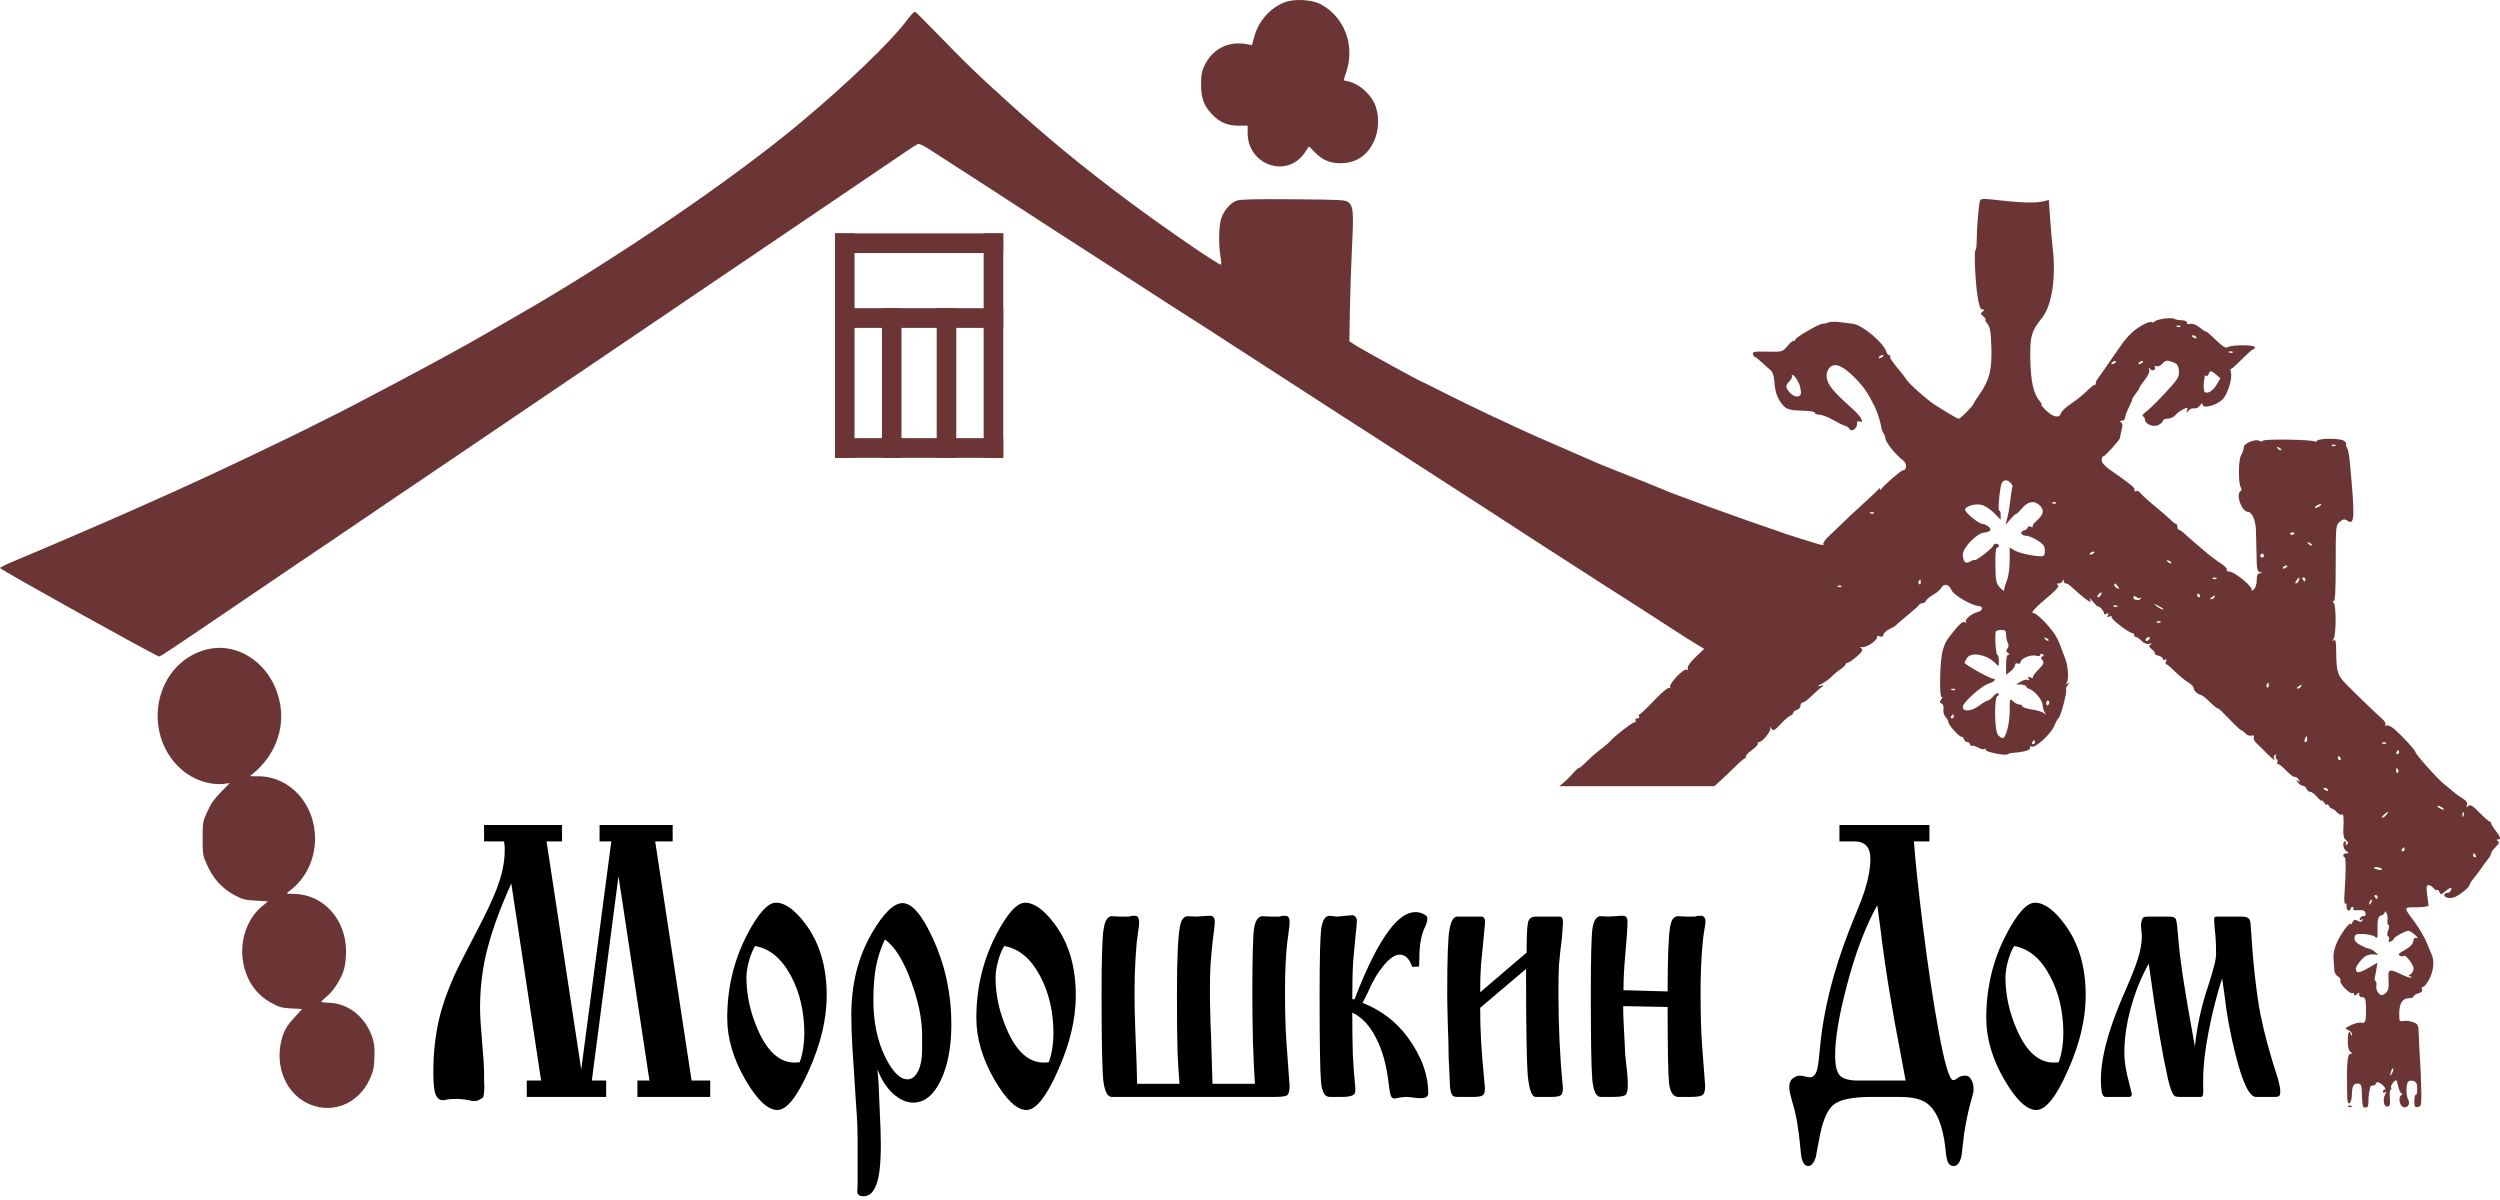 <?xml version="1.0" encoding="UTF-8"?> <svg xmlns="http://www.w3.org/2000/svg" width="150" height="72" viewBox="0 0 150 72" fill="none"> <path fill-rule="evenodd" clip-rule="evenodd" d="M118.603 14.373C118.604 13.7 118.722 12.296 118.799 12.046C118.833 11.938 118.998 11.911 119.362 11.954C121.167 12.166 122.097 12.203 122.594 12.081L122.93 11.998L123.006 13.111C123.048 13.723 123.116 14.492 123.156 14.819C123.377 16.599 123.12 18.327 122.524 19.067C121.877 19.871 121.786 20.201 121.82 21.622C121.852 22.935 122.009 23.613 122.387 24.074C122.484 24.191 122.529 24.287 122.488 24.287C122.447 24.287 122.579 24.448 122.783 24.644C123.197 25.045 123.566 25.107 123.657 24.791C123.69 24.676 123.973 24.412 124.286 24.204C124.599 23.996 125.016 23.662 125.213 23.461C125.41 23.26 125.617 23.096 125.673 23.096C125.729 23.096 125.762 23.055 125.747 23.004C125.733 22.954 125.782 22.833 125.857 22.736C125.932 22.639 126.139 22.346 126.317 22.084C126.495 21.822 126.717 21.5 126.809 21.369C126.902 21.238 127.085 20.977 127.215 20.788C127.675 20.122 128.066 19.757 128.635 19.459C128.851 19.346 129.058 19.287 129.095 19.328C129.132 19.369 129.222 19.348 129.295 19.281C129.454 19.136 130.312 19.028 130.468 19.134C130.529 19.176 130.727 19.214 130.909 19.218C131.095 19.222 131.228 19.285 131.215 19.362C131.201 19.445 131.279 19.474 131.412 19.435C131.543 19.398 131.759 19.475 131.945 19.626C132.117 19.766 132.286 19.881 132.32 19.881C132.394 19.881 132.496 19.966 133.083 20.522C133.398 20.821 133.564 20.906 133.678 20.827C133.892 20.678 135.295 20.683 135.295 20.833C135.295 20.899 135.253 20.952 135.202 20.952C135.15 20.952 134.846 21.219 134.525 21.544C134.205 21.87 133.908 22.138 133.865 22.14C133.822 22.142 133.815 22.223 133.849 22.32C133.97 22.666 133.666 23.658 133.342 23.976C132.979 24.332 132.16 24.537 132.154 24.272C132.152 24.158 132.105 24.174 132 24.327C131.917 24.447 131.761 24.526 131.652 24.501C131.543 24.477 131.39 24.539 131.31 24.64C131.182 24.802 131.173 24.8 131.224 24.619C131.275 24.44 131.247 24.433 130.99 24.557C130.829 24.635 130.618 24.793 130.522 24.909C130.426 25.025 130.219 25.12 130.062 25.12C129.906 25.12 129.778 25.175 129.778 25.242C129.778 25.309 129.655 25.425 129.506 25.5C129.203 25.652 128.696 25.445 128.696 25.17C128.696 25.088 128.64 25.001 128.573 24.976C128.505 24.951 128.59 24.83 128.762 24.707C128.934 24.584 129.455 24.072 129.921 23.568C130.688 22.738 130.764 22.614 130.732 22.249C130.703 21.909 130.639 21.825 130.329 21.715C130.013 21.602 129.932 21.616 129.753 21.813C129.638 21.939 129.473 22.012 129.385 21.975C129.297 21.938 129.253 21.957 129.287 22.017C129.389 22.199 129.113 22.305 128.998 22.129C128.916 22.002 128.905 22.012 128.953 22.173C128.991 22.303 128.893 22.532 128.692 22.784C128.516 23.006 128.371 23.22 128.371 23.259C128.371 23.299 128.269 23.462 128.144 23.62C128.019 23.779 127.92 23.939 127.926 23.977C127.931 24.016 127.839 24.236 127.721 24.468C127.602 24.7 127.506 24.968 127.506 25.064C127.506 25.161 127.42 25.24 127.316 25.241C127.183 25.242 127.166 25.271 127.261 25.337C127.357 25.404 127.367 25.537 127.295 25.813C127.24 26.024 127.198 26.229 127.201 26.268C127.211 26.377 126.301 27.383 126.194 27.383C126.142 27.383 126.099 27.486 126.099 27.612C126.099 27.754 126.284 27.969 126.585 28.177C127.853 29.056 128.098 29.257 128.071 29.395C128.055 29.477 128.094 29.509 128.158 29.465C128.222 29.421 128.357 29.489 128.458 29.615C128.559 29.741 128.935 30.082 129.295 30.372C129.654 30.662 130.065 31.019 130.208 31.165C130.351 31.312 130.507 31.432 130.555 31.432C130.604 31.432 130.643 31.512 130.643 31.61C130.643 31.709 130.684 31.789 130.735 31.789C130.785 31.789 130.925 31.883 131.045 31.998C131.165 32.112 131.423 32.34 131.619 32.504C131.815 32.667 132.15 32.954 132.364 33.141C132.578 33.327 132.96 33.614 133.213 33.777C133.466 33.941 133.645 34.123 133.612 34.182C133.579 34.242 133.628 34.29 133.722 34.29C134.089 34.29 135.239 35.25 135.097 35.437C135.057 35.49 135.11 35.461 135.214 35.373C135.329 35.277 135.404 35.054 135.404 34.811C135.404 34.513 135.452 34.406 135.593 34.395C135.773 34.382 135.773 34.379 135.593 34.327C135.433 34.281 135.402 34.119 135.392 33.299C135.385 32.763 135.369 32.084 135.357 31.789C135.333 31.223 135.115 30.717 134.895 30.717C134.506 30.717 134.124 29.675 134.435 29.463C134.505 29.416 134.511 29.334 134.449 29.248C134.297 29.037 134.298 27.654 134.45 27.352C134.58 27.093 134.604 27.022 134.633 26.802C134.659 26.596 135.331 26.324 135.527 26.439C135.64 26.506 135.739 26.506 135.776 26.442C135.839 26.328 138.69 26.37 138.861 26.487C138.915 26.523 138.984 26.508 139.016 26.452C139.103 26.296 140.345 26.282 140.603 26.434C140.729 26.508 140.804 26.6 140.769 26.637C140.735 26.675 140.755 26.77 140.814 26.848C140.873 26.926 140.948 27.279 140.981 27.633C141.306 31.105 141.288 31.544 140.836 31.236C140.678 31.128 140.585 31.143 140.39 31.305C140.148 31.506 140.143 31.555 140.143 33.793C140.143 35.438 140.108 36.077 140.018 36.078C139.925 36.08 139.925 36.102 140.017 36.167C140.179 36.282 140.176 38.101 140.014 38.332C139.922 38.463 139.925 38.483 140.029 38.414C140.13 38.347 140.166 38.496 140.171 39.017C140.185 40.345 140.233 40.503 140.799 41.078C141.413 41.703 142.582 42.828 142.944 43.142C143.082 43.262 143.163 43.417 143.123 43.488C143.081 43.564 143.102 43.581 143.178 43.53C143.247 43.483 143.45 43.568 143.628 43.72C144.105 44.125 144.924 45.012 144.924 45.122C144.924 45.254 146.317 46.802 146.689 47.084C146.857 47.211 147.084 47.399 147.195 47.501C147.306 47.603 147.551 47.782 147.74 47.897C147.982 48.044 148.064 48.165 148.016 48.301C147.963 48.455 147.979 48.467 148.098 48.359C148.216 48.251 148.357 48.335 148.771 48.758C149.058 49.053 149.333 49.295 149.381 49.295C149.429 49.295 149.468 49.34 149.468 49.395C149.468 49.451 149.59 49.652 149.739 49.842C150.04 50.227 150.075 50.366 149.874 50.368C149.767 50.37 149.767 50.39 149.875 50.465C149.975 50.535 149.94 50.628 149.74 50.82C149.59 50.963 149.468 51.133 149.468 51.199C149.468 51.265 149.383 51.423 149.279 51.55C149.175 51.677 148.992 51.926 148.873 52.103C148.754 52.28 148.547 52.554 148.413 52.711C148.28 52.869 148.17 53.042 148.17 53.097C148.17 53.245 147.504 53.77 147.213 53.852C146.93 53.931 146.655 53.851 146.655 53.688C146.655 53.63 146.725 53.582 146.811 53.582C146.897 53.582 146.999 53.525 147.038 53.455C147.174 53.214 147.012 53.222 146.726 53.47C146.476 53.686 146.43 53.694 146.373 53.532C146.337 53.429 146.27 53.371 146.224 53.403C146.177 53.434 146.079 53.38 146.005 53.283C145.932 53.185 145.8 53.106 145.714 53.106C145.588 53.106 145.57 53.219 145.624 53.658C145.661 53.962 145.702 54.262 145.714 54.324C145.726 54.387 145.41 54.438 145.006 54.438C144.634 54.438 144.432 54.429 144.388 54.508C144.334 54.603 144.512 54.828 144.901 55.355C145.161 55.707 145.474 56.243 145.596 56.545C145.718 56.848 145.86 57.188 145.912 57.302C146.077 57.664 146.01 58.271 145.752 58.762C145.614 59.024 145.446 59.226 145.379 59.21C145.312 59.195 145.284 59.259 145.317 59.354C145.357 59.468 145.282 59.552 145.096 59.604C144.942 59.646 144.816 59.729 144.816 59.787C144.816 59.846 144.688 59.894 144.531 59.894C144.151 59.894 143.958 60.2 143.954 60.81C143.951 61.264 143.972 61.304 144.194 61.257C144.328 61.228 144.589 61.26 144.773 61.327C145.098 61.445 145.11 61.474 145.131 62.19C145.142 62.597 145.175 63.252 145.204 63.645C145.233 64.038 145.265 64.815 145.275 65.371C145.291 66.305 145.276 66.386 145.073 66.419C144.888 66.449 144.855 66.391 144.862 66.044C144.866 65.818 144.907 65.658 144.951 65.688C144.996 65.718 145.033 65.558 145.033 65.333C145.033 65.01 144.982 64.908 144.793 64.854C144.658 64.815 144.517 64.848 144.47 64.929C144.357 65.126 144.365 65.75 144.483 65.956C144.619 66.192 144.506 66.443 144.266 66.443C144.006 66.443 143.853 65.87 144.071 65.718C144.154 65.66 144.169 65.612 144.105 65.611C144.041 65.611 143.944 65.412 143.888 65.17C143.793 64.75 143.78 64.74 143.598 64.942C143.493 65.058 143.435 65.202 143.469 65.262C143.503 65.322 143.491 65.371 143.442 65.371C143.394 65.371 143.371 65.601 143.391 65.882C143.422 66.315 143.397 66.392 143.226 66.392C143.007 66.392 142.952 65.939 143.132 65.621C143.197 65.507 143.187 65.481 143.102 65.539C143.033 65.585 142.977 65.567 142.977 65.498C142.977 65.428 143.029 65.371 143.093 65.371C143.25 65.371 142.876 64.97 142.691 64.94C142.61 64.927 142.544 64.965 142.544 65.025C142.544 65.085 142.471 65.133 142.382 65.133C142.293 65.133 142.216 65.173 142.211 65.223C142.207 65.272 142.179 65.419 142.149 65.55C142.12 65.681 142.1 65.936 142.105 66.116C142.11 66.296 142.065 66.443 142.005 66.443L141.822 66.444C141.782 66.444 141.741 66.243 141.73 65.997C141.719 65.751 141.703 65.43 141.694 65.282C141.684 65.102 141.61 65.014 141.469 65.014C141.196 65.014 141.13 65.146 141.109 65.728C141.09 66.262 140.849 66.394 140.836 65.878C140.787 63.854 140.832 63.228 141.029 63.226C141.174 63.224 141.174 63.212 141.029 63.111C140.924 63.038 140.867 62.809 140.867 62.458C140.867 61.934 140.954 61.762 141.066 62.067C141.109 62.183 141.122 62.183 141.129 62.063C141.134 61.979 141.028 61.864 140.894 61.806C140.665 61.708 140.675 61.691 141.073 61.503C141.305 61.394 141.583 61.33 141.691 61.361C141.927 61.429 141.98 61.243 141.958 60.429C141.943 59.926 141.908 59.833 141.728 59.828C141.606 59.825 141.53 59.754 141.549 59.659C141.577 59.525 141.553 59.523 141.414 59.65C141.291 59.762 141.246 59.766 141.246 59.663C141.246 59.586 141.203 59.551 141.151 59.587C141.01 59.682 140.337 58.996 140.422 58.844C140.462 58.773 140.399 58.658 140.282 58.589C140.165 58.52 140.067 58.37 140.064 58.256C140.061 58.141 140.039 57.833 140.015 57.571C139.984 57.236 140.046 56.928 140.226 56.528C140.466 55.993 141.026 55.247 141.033 55.452C141.035 55.504 141.086 55.453 141.147 55.338C141.232 55.176 141.304 55.156 141.461 55.249C141.605 55.333 141.689 55.328 141.743 55.231C141.794 55.141 141.772 55.126 141.681 55.188C141.588 55.251 141.56 55.228 141.595 55.117C141.624 55.026 141.722 54.958 141.812 54.965C141.914 54.974 141.958 54.905 141.928 54.779C141.893 54.632 141.782 54.588 141.505 54.612C141.286 54.631 141.157 54.597 141.194 54.53C141.23 54.467 141.207 54.416 141.144 54.416C141.081 54.416 141.029 54.474 141.029 54.544C141.029 54.615 140.969 54.65 140.894 54.622C140.82 54.593 140.774 54.476 140.793 54.361C140.812 54.247 140.781 54.185 140.724 54.224C140.662 54.266 140.64 54.026 140.669 53.61C140.759 52.31 140.764 51.438 140.681 51.438C140.634 51.438 140.597 51.385 140.597 51.319C140.597 51.254 140.682 51.199 140.786 51.197C140.966 51.193 140.966 51.187 140.786 51.072C140.581 50.941 140.523 50.486 140.711 50.486C140.774 50.486 140.791 50.548 140.749 50.623C140.698 50.714 140.719 50.728 140.813 50.665C140.924 50.589 140.914 50.536 140.765 50.416C140.627 50.305 140.583 50.124 140.601 49.75C140.636 49.014 140.611 48.795 140.497 48.872C140.443 48.909 140.312 48.846 140.207 48.73C140.103 48.615 139.975 48.521 139.924 48.521C139.873 48.521 139.785 48.44 139.729 48.342C139.672 48.244 139.624 48.217 139.621 48.283C139.618 48.348 139.545 48.298 139.457 48.17C139.37 48.043 139.298 47.984 139.298 48.039C139.298 48.094 139.179 47.997 139.033 47.824C138.887 47.65 138.698 47.508 138.612 47.508C138.526 47.508 138.428 47.428 138.394 47.33C138.36 47.232 138.263 47.151 138.179 47.151C138.095 47.151 137.96 47.061 137.878 46.95C137.75 46.776 137.752 46.763 137.892 46.854C138.032 46.944 138.034 46.931 137.907 46.759C137.826 46.648 137.722 46.584 137.676 46.615C137.631 46.646 137.414 46.484 137.194 46.256C136.974 46.028 136.746 45.841 136.688 45.841C136.629 45.841 136.609 45.791 136.643 45.73C136.677 45.669 136.655 45.585 136.594 45.544C136.532 45.502 136.515 45.409 136.554 45.338C136.598 45.261 136.577 45.243 136.5 45.295C136.431 45.343 136.402 45.431 136.436 45.492C136.559 45.712 136.395 45.595 135.965 45.157C135.724 44.911 135.447 44.638 135.35 44.549C135.252 44.46 135.197 44.319 135.226 44.235C135.26 44.136 135.212 44.101 135.087 44.137C134.981 44.168 134.818 44.108 134.724 44.005C134.63 43.901 134.521 43.817 134.48 43.817C134.44 43.817 134.214 43.616 133.978 43.37C133.282 42.647 133.135 42.507 133.075 42.509C133.016 42.512 132.834 42.361 132.432 41.971C132.296 41.84 132.119 41.715 132.037 41.693C131.823 41.636 131.617 41.428 131.617 41.269C131.617 41.194 131.457 41.038 131.263 40.922C131.068 40.806 130.715 40.514 130.478 40.273C130.242 40.032 130.013 39.845 129.971 39.859C129.928 39.873 129.924 39.796 129.962 39.687C130.008 39.556 129.989 39.519 129.904 39.577C129.835 39.624 129.778 39.607 129.778 39.539C129.778 39.471 129.654 39.381 129.502 39.339C129.351 39.297 129.253 39.234 129.285 39.199C129.317 39.163 129.241 39.056 129.117 38.96C128.935 38.819 128.919 38.763 129.036 38.673C129.141 38.593 129.119 38.581 128.96 38.63C128.82 38.672 128.652 38.609 128.505 38.459C128.377 38.327 128.221 38.22 128.159 38.22C128.097 38.22 128.047 38.166 128.047 38.101C128.047 38.035 127.999 37.982 127.94 37.982C127.735 37.982 126.635 37.135 126.697 37.024C126.732 36.961 126.679 36.947 126.574 36.991C126.437 37.049 126.412 37.027 126.478 36.91C126.544 36.792 126.519 36.771 126.382 36.829C126.28 36.872 126.215 36.868 126.239 36.819C126.262 36.771 126.191 36.637 126.082 36.523C125.972 36.408 125.883 36.35 125.883 36.393C125.883 36.435 125.755 36.315 125.6 36.125C125.444 35.934 125.349 35.846 125.39 35.927C125.572 36.298 125.23 36.07 124.183 35.123C124.111 35.058 124.002 35.005 123.94 35.005C123.878 35.005 123.823 34.938 123.819 34.856C123.812 34.737 123.799 34.737 123.755 34.856C123.725 34.938 123.62 35.005 123.521 35.006C123.393 35.008 123.379 35.035 123.472 35.101C123.562 35.163 123.427 35.344 123.05 35.664C122.048 36.517 121.803 36.783 122.02 36.787C122.126 36.789 122.467 37.074 122.777 37.419C123.301 38.004 123.463 38.275 123.704 38.964C123.756 39.111 123.852 39.366 123.918 39.53C124.09 39.958 124.138 40.805 124 40.971C123.911 41.078 123.921 41.088 124.043 41.013C124.184 40.926 124.186 40.94 124.055 41.117C123.972 41.23 123.931 41.351 123.964 41.387C124.047 41.478 123.639 43.009 123.509 43.098C123.451 43.137 123.34 43.337 123.262 43.541C123.082 44.011 122.127 44.894 121.902 44.799C121.801 44.757 121.764 44.779 121.807 44.855C121.879 44.984 121.453 45.122 120.852 45.164C120.673 45.176 120.503 45.215 120.473 45.249C120.367 45.373 119.064 45.109 119.137 44.979C119.179 44.905 119.157 44.887 119.086 44.935C119.018 44.981 118.852 44.951 118.717 44.869C118.582 44.787 118.411 44.733 118.336 44.75C118.262 44.767 118.201 44.724 118.201 44.656C118.201 44.587 118.133 44.531 118.05 44.531C117.968 44.531 117.872 44.45 117.837 44.352C117.803 44.253 117.735 44.186 117.687 44.203C117.575 44.242 116.903 43.492 116.903 43.328C116.903 43.26 116.826 43.119 116.731 43.016C116.635 42.91 116.58 42.706 116.607 42.554C116.636 42.386 116.593 42.255 116.496 42.214C116.361 42.157 116.36 42.117 116.485 41.947C116.566 41.837 116.579 41.782 116.514 41.825C116.34 41.939 116.387 39.586 116.57 39.001C116.728 38.495 116.757 38.448 117.351 37.72C117.617 37.393 117.792 37.267 117.892 37.331C117.973 37.382 118.003 37.381 117.96 37.328C117.846 37.19 118.271 36.819 118.649 36.728C118.967 36.651 119.028 36.385 118.733 36.362C118.282 36.328 117.221 35.715 117.097 35.416C116.95 35.059 116.645 34.979 116.488 35.255C116.42 35.375 116.206 35.563 116.011 35.672C115.817 35.781 115.62 35.944 115.572 36.033C115.525 36.122 115.419 36.195 115.338 36.195C115.256 36.195 115.174 36.236 115.154 36.285C115.134 36.334 114.826 36.612 114.469 36.902C114.112 37.192 113.795 37.465 113.765 37.507C113.736 37.549 113.553 37.66 113.36 37.752C113.166 37.845 113.008 37.994 113.008 38.084C113.008 38.191 112.93 38.225 112.781 38.182C112.656 38.146 112.579 38.145 112.61 38.178C112.758 38.341 112.02 38.875 111.71 38.829C111.581 38.81 111.577 38.827 111.691 38.912C111.799 38.993 111.73 39.11 111.405 39.394C111.169 39.599 110.921 39.768 110.856 39.768C110.79 39.768 110.736 39.81 110.736 39.861C110.736 39.913 110.602 40.043 110.438 40.15C110.275 40.257 110.03 40.459 109.896 40.599C109.761 40.739 109.493 40.933 109.301 41.032C109.02 41.175 109.004 41.199 109.221 41.153C109.466 41.102 109.472 41.11 109.288 41.236C109.175 41.313 108.908 41.55 108.693 41.762C108.478 41.975 108.241 42.149 108.166 42.149C108.092 42.149 108.031 42.235 108.031 42.34C108.031 42.444 107.934 42.557 107.815 42.592C107.696 42.626 107.598 42.703 107.598 42.763C107.598 42.823 107.513 42.906 107.409 42.947C107.305 42.989 107.059 43.202 106.863 43.42C106.478 43.848 106.352 43.9 106.258 43.668C106.222 43.577 106.208 43.59 106.222 43.703C106.249 43.911 105.73 44.531 105.53 44.531C105.458 44.531 105.431 44.568 105.471 44.611C105.511 44.656 105.349 44.834 105.11 45.008C104.871 45.182 104.709 45.36 104.749 45.404C104.789 45.448 104.777 45.484 104.722 45.484C104.668 45.484 104.404 45.705 104.136 45.974C103.869 46.243 103.461 46.632 103.231 46.837C103.105 46.95 102.973 47.071 102.866 47.171H93.559C93.958 46.848 94.152 46.659 94.422 46.347C94.55 46.2 94.692 46.08 94.737 46.08C94.782 46.08 94.98 45.914 95.177 45.713C95.374 45.511 95.754 45.179 96.022 44.975C96.29 44.771 96.558 44.541 96.617 44.465C96.819 44.206 97.934 43.34 98.067 43.34C98.139 43.34 98.168 43.287 98.132 43.221C98.095 43.156 98.144 43.102 98.24 43.102C98.336 43.102 98.385 43.049 98.348 42.983C98.311 42.918 98.321 42.864 98.369 42.864C98.417 42.864 98.813 42.488 99.247 42.028C99.686 41.563 100.091 41.227 100.156 41.272C100.222 41.316 100.245 41.299 100.208 41.233C100.102 41.045 101.037 40.064 101.211 40.182C101.273 40.224 101.296 40.184 101.263 40.091C101.228 39.991 101.425 39.717 101.76 39.4C102.065 39.111 102.423 38.768 102.555 38.637C102.687 38.506 102.982 38.238 103.21 38.041C103.439 37.845 103.68 37.628 103.746 37.56C103.812 37.492 104.061 37.306 104.299 37.147C104.537 36.987 104.816 36.748 104.919 36.615C105.081 36.406 105.121 36.397 105.224 36.553C105.321 36.698 105.335 36.7 105.301 36.56C105.256 36.376 105.589 35.946 105.805 35.911C105.878 35.9 106.102 35.704 106.303 35.477C106.903 34.801 107.504 34.285 107.609 34.356C107.663 34.393 107.707 34.353 107.708 34.267C107.708 34.181 107.83 34.004 107.977 33.873C108.125 33.742 108.463 33.403 108.729 33.118C109.022 32.804 109.262 32.637 109.341 32.69C109.419 32.743 109.443 32.728 109.401 32.653C109.362 32.584 109.528 32.348 109.769 32.129C110.011 31.909 110.353 31.582 110.53 31.402C110.707 31.222 111.251 30.714 111.74 30.273C112.229 29.832 112.665 29.417 112.709 29.35C112.761 29.271 112.789 29.27 112.792 29.348C112.794 29.426 112.822 29.425 112.874 29.346C113.021 29.123 114.065 28.217 114.175 28.217C114.42 28.217 114.427 27.798 114.183 27.621C113.735 27.294 113.116 26.513 113.116 26.274C113.116 26.19 113.071 26.07 113.015 26.008C112.959 25.945 112.893 25.76 112.869 25.597C112.824 25.286 112.639 24.712 112.486 24.406C112.09 23.612 111.918 23.349 111.483 22.869C110.926 22.256 110.428 21.905 110.114 21.905C109.778 21.905 109.534 22.288 109.609 22.699C109.686 23.124 110.037 23.537 111.196 24.572C111.678 25.002 111.895 25.429 111.558 25.287C111.463 25.247 111.413 25.297 111.423 25.423C111.446 25.702 111.085 25.949 110.965 25.738C110.917 25.651 110.808 25.57 110.723 25.556C110.639 25.542 110.316 25.385 110.006 25.207C109.695 25.028 109.319 24.882 109.169 24.882C109.019 24.882 108.897 24.834 108.897 24.774C108.897 24.715 108.666 24.66 108.383 24.652C107.382 24.622 107.217 24.581 106.968 24.301C106.65 23.941 106.503 23.532 106.459 22.875C106.437 22.542 106.354 22.301 106.227 22.202C106.118 22.118 105.884 21.909 105.705 21.738C105.527 21.568 105.349 21.429 105.311 21.429C105.273 21.429 105.214 21.35 105.18 21.253C105.129 21.106 105.267 21.081 106.037 21.098C106.937 21.118 106.96 21.111 107.265 20.744C107.435 20.539 107.605 20.403 107.641 20.443C107.677 20.483 107.707 20.458 107.707 20.387C107.707 20.251 109.231 19.375 109.395 19.417C109.448 19.431 109.579 19.4 109.686 19.349C109.792 19.298 110.133 19.29 110.443 19.333C110.753 19.375 111.079 19.417 111.169 19.426C111.725 19.481 113.013 20.556 113.177 21.101C113.211 21.216 113.292 21.31 113.358 21.31C113.423 21.31 113.448 21.341 113.413 21.379C113.354 21.445 113.512 21.68 114.057 22.333C114.188 22.49 114.334 22.686 114.382 22.768C114.527 23.018 115.641 24.008 116.096 24.292C117.262 25.019 117.439 25.12 117.535 25.12C117.633 25.12 118.418 24.316 118.418 24.216C118.418 24.191 118.578 23.939 118.773 23.657C119.371 22.795 119.525 22.185 119.482 20.842C119.452 19.891 119.406 19.619 119.239 19.416C119.126 19.279 119.074 19.166 119.125 19.166C119.175 19.166 119.122 19.087 119.006 18.99C118.824 18.837 118.818 18.797 118.958 18.694C119.101 18.589 119.1 18.574 118.949 18.572C118.821 18.571 118.744 18.363 118.652 17.767C118.512 16.868 118.434 14.998 118.536 14.998C118.573 14.998 118.603 14.717 118.603 14.373ZM130.623 19.605C130.701 19.639 130.794 19.635 130.83 19.595C130.866 19.556 130.802 19.528 130.688 19.533C130.562 19.538 130.537 19.567 130.623 19.605ZM131.677 20.283C131.773 20.324 131.816 20.304 131.778 20.236C131.742 20.172 131.666 20.119 131.61 20.119C131.455 20.119 131.489 20.204 131.677 20.283ZM133.76 21.153C133.838 21.187 133.932 21.183 133.968 21.143C134.004 21.104 133.94 21.076 133.826 21.081C133.7 21.087 133.674 21.115 133.76 21.153ZM112.84 21.474C112.932 21.435 113.008 21.382 113.008 21.356C113.008 21.26 112.802 21.314 112.738 21.427C112.7 21.495 112.744 21.515 112.84 21.474ZM126.797 21.831C126.889 21.792 126.965 21.739 126.965 21.714C126.965 21.617 126.758 21.671 126.695 21.785C126.657 21.852 126.7 21.872 126.797 21.831ZM128.42 21.831C128.512 21.792 128.587 21.739 128.587 21.714C128.587 21.617 128.381 21.671 128.318 21.785C128.28 21.852 128.323 21.872 128.42 21.831ZM133.221 22.697L132.97 22.48C132.665 22.216 132.602 22.21 132.522 22.44C132.488 22.538 132.415 22.588 132.36 22.55C132.305 22.513 132.268 22.527 132.276 22.581C132.285 22.635 132.281 22.706 132.268 22.739C132.194 22.926 132.205 23.471 132.283 23.525C132.463 23.647 132.794 23.438 133.006 23.07L133.221 22.697ZM108.055 23.513C108.009 23.149 107.979 23.058 107.811 22.768C107.725 22.621 107.609 22.5 107.554 22.5C107.499 22.5 107.483 22.532 107.517 22.57C107.552 22.608 107.487 22.742 107.373 22.868C107.112 23.155 107.114 23.227 107.392 23.557C107.674 23.89 108.099 23.861 108.055 23.513ZM139.927 26.75C140.005 26.784 140.099 26.78 140.135 26.74C140.171 26.701 140.107 26.673 139.993 26.678C139.867 26.684 139.841 26.712 139.927 26.75ZM136.673 26.921C136.746 27.003 136.834 27.039 136.867 27.003C136.9 26.966 136.84 26.899 136.734 26.855C136.579 26.79 136.567 26.804 136.673 26.921ZM120.751 29.185C120.771 29.161 120.72 29.067 120.638 28.977C120.433 28.75 120.187 28.77 120.094 29.02C119.975 29.34 119.857 30.709 119.954 30.643C120.002 30.611 120.04 30.719 120.04 30.883V31.182L119.635 30.771C119.412 30.546 119.073 30.329 118.883 30.289C118.505 30.21 117.967 30.36 117.906 30.562C117.859 30.715 118.716 31.43 118.953 31.436C119.045 31.438 119.209 31.513 119.317 31.603C119.536 31.786 119.432 31.911 119.019 31.961C118.592 32.013 117.768 32.87 117.77 33.261C117.773 33.695 117.924 33.858 118.183 33.705C118.307 33.632 118.447 33.584 118.494 33.599C118.607 33.634 119.608 32.843 119.608 32.719C119.608 32.666 119.681 32.623 119.77 32.623C119.859 32.623 119.932 32.676 119.932 32.742C119.932 32.807 119.881 32.861 119.819 32.861C119.746 32.861 119.712 33.248 119.724 33.926C119.742 34.889 119.77 35.019 120.009 35.266C120.155 35.417 120.263 35.487 120.249 35.421C120.235 35.356 120.304 35.103 120.402 34.859C120.51 34.593 120.581 34.104 120.581 33.632V32.847L120.879 33.029C121.203 33.227 122.466 33.459 122.609 33.347C122.735 33.249 122.718 32.825 122.583 32.682C122.365 32.451 121.789 32.146 121.572 32.146C121.263 32.146 121.161 31.906 121.436 31.827C121.561 31.791 121.663 31.708 121.663 31.643C121.663 31.579 121.747 31.561 121.849 31.604C121.952 31.647 122.002 31.646 121.961 31.601C121.92 31.556 122.007 31.415 122.154 31.288C122.599 30.903 122.675 30.64 122.423 30.363C122.106 30.014 121.696 30.058 121.339 30.479C121.172 30.676 121.004 30.837 120.966 30.837C120.927 30.837 120.769 30.984 120.614 31.164L120.332 31.491L120.41 31.194C120.512 30.807 120.556 30.549 120.643 29.824C120.683 29.497 120.731 29.209 120.751 29.185ZM123.158 30.203C123.236 30.238 123.329 30.233 123.365 30.194C123.401 30.154 123.337 30.126 123.223 30.131C123.097 30.137 123.071 30.165 123.158 30.203ZM138.92 30.476C138.979 30.476 139.101 30.424 139.19 30.36C139.279 30.297 139.304 30.245 139.244 30.245C139.185 30.245 139.063 30.297 138.974 30.36C138.885 30.424 138.86 30.476 138.92 30.476ZM112.23 30.799C112.308 30.833 112.402 30.829 112.438 30.789C112.474 30.75 112.41 30.722 112.296 30.727C112.17 30.733 112.144 30.761 112.23 30.799ZM137.417 32.049C137.465 32.135 137.676 32.079 137.676 31.981C137.676 31.963 137.605 31.948 137.518 31.948C137.431 31.948 137.386 31.994 137.417 32.049ZM138.512 32.638C138.586 32.719 138.673 32.756 138.706 32.719C138.739 32.682 138.679 32.616 138.573 32.571C138.419 32.506 138.406 32.52 138.512 32.638ZM125.498 33.264C125.591 33.225 125.666 33.172 125.666 33.146C125.666 33.05 125.46 33.104 125.397 33.217C125.359 33.284 125.402 33.304 125.498 33.264ZM135.728 33.456C135.788 33.456 135.836 33.403 135.836 33.337C135.836 33.272 135.788 33.218 135.728 33.218C135.669 33.218 135.62 33.272 135.62 33.337C135.62 33.403 135.669 33.456 135.728 33.456ZM130.073 33.709C130.147 33.791 130.234 33.827 130.267 33.791C130.301 33.754 130.241 33.687 130.134 33.643C129.98 33.578 129.967 33.592 130.073 33.709ZM137.075 34.097C137.167 34.058 137.243 34.005 137.243 33.98C137.243 33.883 137.037 33.937 136.973 34.05C136.935 34.118 136.979 34.138 137.075 34.097ZM132.787 34.729C132.865 34.763 132.958 34.759 132.994 34.719C133.03 34.68 132.966 34.651 132.852 34.657C132.726 34.662 132.7 34.691 132.787 34.729ZM137.759 35.005C137.819 35.005 137.897 34.924 137.931 34.826C137.965 34.728 137.976 34.647 137.956 34.647C137.935 34.647 137.858 34.728 137.784 34.826C137.706 34.929 137.696 35.005 137.759 35.005ZM138.277 34.885C138.303 34.885 138.325 34.832 138.325 34.766C138.325 34.701 138.273 34.647 138.21 34.647C138.147 34.647 138.126 34.701 138.162 34.766C138.199 34.832 138.251 34.885 138.277 34.885ZM115.152 35.051C115.203 35.085 115.244 35.035 115.244 34.94C115.244 34.739 115.21 34.721 115.122 34.877C115.088 34.938 115.101 35.016 115.152 35.051ZM127.034 35.292C127.183 35.355 127.189 35.337 127.075 35.186C126.919 34.979 126.856 34.958 126.856 35.111C126.856 35.169 126.936 35.251 127.034 35.292ZM110.283 35.205C110.361 35.239 110.454 35.235 110.49 35.196C110.526 35.156 110.462 35.128 110.348 35.133C110.222 35.139 110.197 35.167 110.283 35.205ZM125.872 35.838C125.93 35.838 126.01 35.781 126.049 35.711C126.16 35.513 126.061 35.486 125.906 35.672C125.829 35.763 125.814 35.838 125.872 35.838ZM131.948 35.838C132.011 35.838 132.032 35.785 131.996 35.719C131.959 35.654 131.907 35.6 131.881 35.6C131.855 35.6 131.833 35.654 131.833 35.719C131.833 35.785 131.885 35.838 131.948 35.838ZM128.442 35.916C128.482 35.84 128.474 35.818 128.425 35.867C128.377 35.915 128.276 35.899 128.201 35.831C128.119 35.756 128.041 35.751 128.003 35.819C127.969 35.88 128.038 35.958 128.156 35.992C128.274 36.026 128.403 35.992 128.442 35.916ZM132.665 35.955C132.736 35.956 132.824 35.904 132.861 35.838C132.944 35.69 132.907 35.69 132.699 35.838C132.601 35.907 132.588 35.954 132.665 35.955ZM129.393 36.367C129.565 36.519 129.917 36.652 129.769 36.509C129.744 36.485 129.602 36.402 129.453 36.324C129.198 36.19 129.195 36.193 129.393 36.367ZM126.836 36.396C126.914 36.43 127.008 36.426 127.043 36.386C127.079 36.347 127.016 36.319 126.902 36.324C126.776 36.33 126.75 36.358 126.836 36.396ZM129.433 37.349C129.511 37.383 129.604 37.379 129.64 37.339C129.676 37.3 129.612 37.271 129.498 37.276C129.372 37.282 129.346 37.31 129.433 37.349ZM120.469 38.573C120.413 38.477 120.368 38.262 120.367 38.095C120.365 37.849 120.312 37.791 120.087 37.791C119.935 37.791 119.786 37.833 119.757 37.885C119.67 38.04 119.746 39.292 119.843 39.292C119.892 39.292 119.932 39.456 119.932 39.657C119.932 39.992 119.918 40.007 119.76 39.833C119.258 39.281 118.285 39.079 118.024 39.473C117.943 39.595 117.877 39.729 117.877 39.77C117.877 39.872 119.406 40.722 119.587 40.721C119.815 40.72 119.635 40.926 119.334 41.008C118.922 41.122 117.768 42.152 117.768 42.407C117.768 42.73 118.283 42.69 118.765 42.328C118.984 42.165 119.213 42.031 119.273 42.031C119.333 42.031 119.482 41.914 119.602 41.771C119.723 41.629 119.859 41.556 119.904 41.609C119.949 41.662 119.926 41.73 119.851 41.759C119.637 41.843 119.667 43.865 119.886 44.106C119.979 44.209 120.1 44.293 120.155 44.293C120.352 44.293 120.581 43.413 120.581 42.653C120.581 41.906 120.589 41.883 120.779 42.072C120.888 42.18 121.058 42.269 121.158 42.269C121.257 42.269 121.339 42.317 121.339 42.377C121.339 42.436 121.594 42.522 121.907 42.569C122.219 42.615 122.548 42.714 122.637 42.788C122.77 42.9 122.779 42.892 122.683 42.745C122.619 42.647 122.561 42.438 122.553 42.28C122.54 41.996 122.047 41.412 121.758 41.337C121.676 41.316 121.593 41.249 121.573 41.188C121.553 41.127 121.407 41.076 121.249 41.073L120.96 41.068L121.26 40.889C121.425 40.791 121.615 40.748 121.683 40.793C121.763 40.848 121.775 40.823 121.716 40.719C121.65 40.601 121.679 40.583 121.832 40.647C121.944 40.694 122.005 40.7 121.968 40.659C121.93 40.618 122.076 40.407 122.292 40.189C122.619 39.859 122.661 39.765 122.547 39.614C122.44 39.471 122.439 39.424 122.546 39.385C122.65 39.346 122.651 39.315 122.551 39.247C122.479 39.198 122.421 39.216 122.421 39.287C122.421 39.364 122.314 39.386 122.154 39.342C121.847 39.257 121.231 39.518 121.231 39.734C121.231 39.814 121.158 39.849 121.068 39.811C120.974 39.771 120.905 39.81 120.903 39.904C120.901 39.993 120.779 40.162 120.632 40.28L120.365 40.493V39.893C120.365 39.492 120.41 39.291 120.5 39.29C120.594 39.288 120.588 39.255 120.48 39.18C120.363 39.098 120.354 39.032 120.447 38.91C120.525 38.806 120.533 38.685 120.469 38.573ZM122.716 38.354C122.79 38.435 122.877 38.472 122.91 38.435C122.944 38.398 122.884 38.332 122.777 38.287C122.623 38.222 122.61 38.236 122.716 38.354ZM128.791 38.458C128.851 38.458 128.929 38.404 128.966 38.339C129.003 38.273 128.984 38.22 128.925 38.22C128.865 38.22 128.787 38.273 128.75 38.339C128.713 38.404 128.732 38.458 128.791 38.458ZM136.033 41.243C136.083 41.278 136.125 41.228 136.125 41.132C136.125 40.931 136.091 40.914 136.003 41.07C135.969 41.131 135.982 41.209 136.033 41.243ZM137.858 41.314C137.929 41.315 138.017 41.263 138.054 41.197C138.137 41.049 138.1 41.049 137.892 41.197C137.794 41.266 137.781 41.313 137.858 41.314ZM117.099 41.397C117.177 41.432 117.27 41.428 117.306 41.388C117.342 41.349 117.278 41.32 117.164 41.325C117.038 41.331 117.013 41.359 117.099 41.397ZM122.871 42.316C122.921 42.282 122.962 42.204 122.962 42.143C122.962 42.081 122.921 42.031 122.871 42.031C122.822 42.031 122.781 42.109 122.781 42.204C122.781 42.299 122.822 42.35 122.871 42.316ZM117.113 43.102C117.176 43.102 117.227 43.049 117.227 42.983C117.227 42.918 117.206 42.864 117.18 42.864C117.153 42.864 117.102 42.918 117.065 42.983C117.028 43.049 117.05 43.102 117.113 43.102ZM138.328 44.531C138.386 44.531 138.433 44.451 138.433 44.353C138.433 44.255 138.414 44.174 138.39 44.174C138.367 44.174 138.32 44.255 138.286 44.353C138.251 44.451 138.27 44.531 138.328 44.531ZM121.981 44.651C122.044 44.651 122.096 44.597 122.096 44.531C122.096 44.466 122.075 44.412 122.048 44.412C122.022 44.412 121.971 44.466 121.934 44.531C121.897 44.597 121.918 44.651 121.981 44.651ZM142.957 44.613C143.035 44.647 143.128 44.643 143.164 44.603C143.2 44.564 143.136 44.536 143.022 44.541C142.896 44.547 142.87 44.575 142.957 44.613ZM143.836 45.246C143.899 45.246 143.951 45.192 143.951 45.127C143.951 45.061 143.929 45.008 143.903 45.008C143.877 45.008 143.825 45.061 143.788 45.127C143.752 45.192 143.773 45.246 143.836 45.246ZM140.387 45.603C140.45 45.603 140.471 45.55 140.434 45.484C140.398 45.419 140.346 45.365 140.32 45.365C140.294 45.365 140.272 45.419 140.272 45.484C140.272 45.55 140.324 45.603 140.387 45.603ZM143.862 46.364C143.913 46.329 143.926 46.251 143.892 46.19C143.804 46.035 143.77 46.052 143.77 46.253C143.77 46.348 143.812 46.398 143.862 46.364ZM139.574 47.435C139.671 47.476 139.714 47.456 139.676 47.388C139.64 47.323 139.564 47.27 139.508 47.27C139.353 47.27 139.387 47.356 139.574 47.435ZM146.601 48.577C146.661 48.577 146.636 48.525 146.547 48.461C146.458 48.398 146.336 48.346 146.277 48.346C146.217 48.346 146.242 48.398 146.331 48.461C146.42 48.525 146.542 48.577 146.601 48.577ZM142.943 49.057C143.007 49.057 143.119 48.976 143.193 48.878C143.362 48.655 143.309 48.656 143.037 48.882C142.922 48.978 142.879 49.057 142.943 49.057ZM147.746 48.888C147.751 49.027 147.777 49.055 147.811 48.96C147.842 48.874 147.839 48.771 147.803 48.732C147.767 48.692 147.741 48.762 147.746 48.888ZM144.161 51.081C144.224 51.081 144.275 51.028 144.275 50.962C144.275 50.897 144.254 50.843 144.227 50.843C144.201 50.843 144.15 50.897 144.113 50.962C144.076 51.028 144.098 51.081 144.161 51.081ZM148.501 51.438C148.564 51.438 148.585 51.385 148.549 51.319C148.512 51.254 148.46 51.2 148.434 51.2C148.408 51.2 148.386 51.254 148.386 51.319C148.386 51.385 148.438 51.438 148.501 51.438ZM142.703 52.181C142.85 52.212 142.945 52.192 142.913 52.136C142.858 52.037 142.436 51.987 142.436 52.079C142.436 52.105 142.556 52.15 142.703 52.181ZM142.605 53.939C142.631 53.939 142.652 53.886 142.652 53.82C142.652 53.755 142.601 53.701 142.538 53.701C142.475 53.701 142.453 53.755 142.49 53.82C142.527 53.886 142.578 53.939 142.605 53.939ZM142.172 54.142C142.114 54.312 142.126 54.326 142.233 54.209C142.307 54.128 142.34 54.032 142.307 53.996C142.274 53.959 142.213 54.025 142.172 54.142ZM143.305 55.487C143.25 55.487 143.226 55.373 143.25 55.232C143.275 55.092 143.249 54.891 143.193 54.786C143.137 54.68 143.09 54.655 143.088 54.729C143.087 54.803 142.996 54.89 142.887 54.921C142.677 54.982 142.638 55.142 142.652 55.892C142.659 56.291 142.637 56.336 142.499 56.21C142.41 56.129 142.104 56.054 141.819 56.043C141.374 56.026 141.296 56.057 141.272 56.261C141.253 56.431 141.356 56.56 141.628 56.708C141.839 56.822 142.071 56.918 142.143 56.92C142.215 56.922 142.371 57.007 142.49 57.108L142.706 57.293L142.49 57.269C142.371 57.257 142.237 57.259 142.192 57.275C142.148 57.291 142.075 57.311 142.03 57.32C141.832 57.36 141.354 57.932 141.354 58.129C141.354 58.42 141.55 58.402 142.146 58.053L142.645 57.761L142.585 58.142C142.552 58.352 142.507 58.589 142.485 58.669C142.463 58.749 142.487 58.843 142.539 58.878C142.59 58.913 142.608 59.04 142.58 59.161C142.551 59.282 142.607 59.469 142.703 59.575C142.847 59.734 142.918 59.743 143.09 59.624C143.308 59.474 143.35 59.279 143.309 58.613C143.28 58.147 143.395 58.127 144.108 58.474C144.388 58.611 144.646 58.691 144.681 58.653C144.716 58.615 144.675 58.582 144.591 58.58C144.481 58.577 144.491 58.542 144.627 58.455C144.731 58.388 144.816 58.237 144.816 58.119C144.816 57.883 144.335 57.248 144.237 57.355C144.204 57.392 144.094 57.387 143.993 57.344C143.851 57.285 143.917 57.207 144.285 57.002C144.597 56.829 144.774 56.648 144.796 56.476C144.82 56.289 144.881 56.235 145.012 56.287C145.113 56.326 145.065 56.243 144.907 56.101C144.749 55.96 144.568 55.845 144.505 55.845C144.331 55.845 143.626 56.234 143.626 56.33C143.626 56.377 143.548 56.448 143.452 56.488C143.329 56.54 143.295 56.51 143.337 56.389C143.37 56.295 143.349 56.199 143.289 56.177C143.216 56.151 143.217 56.029 143.292 55.812C143.357 55.626 143.362 55.487 143.305 55.487ZM143.477 64.245C143.373 64.544 143.403 64.621 143.531 64.38C143.594 64.26 143.623 64.138 143.595 64.107C143.567 64.076 143.514 64.138 143.477 64.245ZM141.108 66.396C141.072 66.436 140.979 66.44 140.901 66.406C140.815 66.368 140.84 66.339 140.966 66.334C141.08 66.328 141.144 66.357 141.108 66.396Z" fill="#6B3535"></path> <path d="M32.466 64.833L30.678 53.009C30.047 54.399 29.577 55.675 29.267 56.836C28.958 57.997 28.803 59.207 28.803 60.467C28.803 60.925 28.855 61.742 28.958 62.92C29.015 63.574 29.044 64.04 29.044 64.318C29.044 64.465 29.044 64.613 29.044 64.76C29.044 64.907 29.05 65.054 29.061 65.201C29.061 65.316 29.055 65.43 29.044 65.545C29.032 65.659 29.015 65.749 28.992 65.815C28.969 65.864 28.906 65.913 28.803 65.962C28.7 66.027 28.58 66.06 28.442 66.06C28.35 66.06 28.241 66.044 28.115 66.011C28.001 65.995 27.909 65.978 27.84 65.962C27.771 65.962 27.685 65.954 27.582 65.937C27.49 65.937 27.427 65.937 27.393 65.937C27.187 65.937 27.015 65.945 26.877 65.962C26.739 65.995 26.636 66.011 26.567 66.011C26.373 66.011 26.229 65.897 26.138 65.668C26.046 65.439 26 64.997 26 64.343C26 63.198 26.115 62.135 26.344 61.154C26.539 60.319 26.848 59.436 27.273 58.504C27.456 58.095 27.886 57.245 28.562 55.953C29.147 54.841 29.554 53.982 29.783 53.377C30.116 52.526 30.282 51.749 30.282 51.046C30.282 50.965 30.282 50.875 30.282 50.776C30.259 50.646 30.248 50.547 30.248 50.482H29.044V49.501H33.722V50.482H32.793L34.874 64.171L36.679 50.482H35.974V49.501H40.36V50.482H39.311L41.495 64.833H42.613V65.815H38.245V64.833H38.967L37.109 52.567L35.51 64.833H36.37V65.815H31.606V64.833H32.466Z" fill="black"></path> <path d="M43.634 61.08C43.634 59.297 44.024 57.645 44.803 56.124C45.48 54.816 46.065 54.162 46.557 54.162C47.108 54.162 47.704 54.595 48.346 55.462C49.183 56.591 49.602 58.013 49.602 59.731C49.602 61.137 49.246 62.634 48.535 64.22C47.836 65.806 47.205 66.6 46.644 66.6C46.07 66.6 45.434 66.003 44.735 64.809C44.001 63.55 43.634 62.307 43.634 61.08ZM45.302 56.762C45.142 57.04 45.016 57.359 44.924 57.719C44.832 58.062 44.786 58.373 44.786 58.651C44.786 59.698 45.016 60.745 45.474 61.791C46.047 63.1 46.781 63.754 47.675 63.754C47.813 63.754 47.916 63.746 47.985 63.729C48.077 63.468 48.145 63.19 48.191 62.895C48.237 62.601 48.26 62.307 48.26 62.012C48.26 60.72 47.996 59.575 47.469 58.578C46.907 57.515 46.185 56.91 45.302 56.762Z" fill="black"></path> <path d="M52.644 64.147L52.712 64.931C52.724 65.144 52.747 65.692 52.781 66.575C52.827 67.475 52.85 68.17 52.85 68.66C52.85 69.838 52.758 70.647 52.575 71.089C52.403 71.547 52.151 71.776 51.818 71.776C51.6 71.776 51.474 71.702 51.44 71.555V71.408C51.451 71.293 51.457 71.106 51.457 70.844C51.457 70.599 51.457 70.378 51.457 70.181V68.391C51.457 68.129 51.451 67.835 51.44 67.507C51.428 67.18 51.405 66.804 51.371 66.379C51.268 64.793 51.193 63.639 51.148 62.92C51.102 62.2 51.079 61.53 51.079 60.908C51.079 59.044 51.491 57.4 52.317 55.977C53.016 54.783 53.63 54.186 54.157 54.186C54.719 54.186 55.326 54.898 55.98 56.321C56.714 57.923 57.081 59.633 57.081 61.448C57.081 62.838 56.863 63.975 56.427 64.858C56.003 65.725 55.458 66.158 54.793 66.158C54.381 66.158 53.968 65.97 53.555 65.594C53.154 65.201 52.85 64.719 52.644 64.147ZM53.091 56.37C52.839 56.91 52.661 57.457 52.558 58.013C52.455 58.569 52.403 59.232 52.403 60.001C52.403 61.342 52.649 62.503 53.142 63.484C53.578 64.335 54.014 64.76 54.449 64.76C54.656 64.76 54.833 64.653 54.983 64.441C55.212 64.114 55.326 63.615 55.326 62.944V62.086C55.326 61.17 55.114 60.123 54.69 58.946C54.22 57.637 53.687 56.779 53.091 56.37Z" fill="black"></path> <path d="M58.581 61.08C58.581 59.297 58.971 57.645 59.75 56.124C60.427 54.816 61.011 54.162 61.504 54.162C62.055 54.162 62.651 54.595 63.293 55.462C64.13 56.591 64.548 58.013 64.548 59.731C64.548 61.137 64.193 62.634 63.482 64.22C62.783 65.806 62.152 66.6 61.59 66.6C61.017 66.6 60.381 66.003 59.681 64.809C58.948 63.55 58.581 62.307 58.581 61.08ZM60.249 56.762C60.089 57.04 59.962 57.359 59.871 57.719C59.779 58.062 59.733 58.373 59.733 58.651C59.733 59.698 59.962 60.745 60.421 61.791C60.994 63.1 61.728 63.754 62.622 63.754C62.76 63.754 62.863 63.746 62.932 63.729C63.023 63.468 63.092 63.19 63.138 62.895C63.184 62.601 63.207 62.307 63.207 62.012C63.207 60.72 62.943 59.575 62.416 58.578C61.854 57.515 61.132 56.91 60.249 56.762Z" fill="black"></path> <path d="M72.75 65.03H75.295C75.249 64.294 75.209 63.443 75.175 62.478C75.152 61.513 75.14 60.548 75.14 59.584C75.14 57.49 75.175 56.198 75.243 55.707C75.324 55.217 75.496 54.971 75.759 54.971L76.241 54.996H76.516C76.596 54.996 76.677 54.996 76.757 54.996C76.871 54.963 76.952 54.947 76.998 54.947H77.169C77.307 54.98 77.376 55.094 77.376 55.29C77.376 55.405 77.37 55.511 77.359 55.609C77.313 55.969 77.267 56.321 77.221 56.664C77.187 56.991 77.158 57.384 77.135 57.842C77.112 58.283 77.101 58.847 77.101 59.534C77.101 60.728 77.129 61.734 77.187 62.552C77.244 63.353 77.307 64.22 77.376 65.152C77.376 65.414 77.336 65.594 77.255 65.692C77.175 65.774 76.929 65.815 76.516 65.815H66.713C66.45 65.815 66.278 65.488 66.198 64.833C66.129 64.163 66.094 62.413 66.094 59.584C66.094 57.539 66.135 56.264 66.215 55.757C66.295 55.233 66.461 54.971 66.713 54.971L67.212 54.996H67.487C67.568 54.996 67.648 54.996 67.728 54.996C67.843 54.963 67.923 54.947 67.969 54.947H68.141C68.221 54.963 68.273 55.004 68.296 55.07C68.33 55.135 68.347 55.209 68.347 55.29C68.347 55.405 68.341 55.511 68.33 55.609C68.284 55.969 68.244 56.264 68.21 56.492C68.187 56.721 68.158 57.106 68.124 57.645C68.089 58.169 68.072 58.798 68.072 59.534C68.072 60.254 68.084 60.9 68.106 61.472C68.187 63.484 68.227 64.67 68.227 65.03H70.772C70.726 64.539 70.686 63.909 70.652 63.141C70.629 62.356 70.617 61.17 70.617 59.584C70.617 57.506 70.68 56.157 70.806 55.536C70.887 55.16 71.041 54.971 71.271 54.971L71.752 54.996L72.509 54.947H72.664C72.813 54.98 72.887 55.094 72.887 55.29C72.887 55.47 72.847 55.838 72.767 56.394C72.71 56.918 72.664 57.416 72.629 57.891C72.606 58.365 72.595 58.913 72.595 59.534C72.595 59.96 72.606 60.557 72.629 61.325C72.664 62.094 72.681 62.576 72.681 62.773L72.75 65.03Z" fill="black"></path> <path d="M81.137 59.952H81.274C82.008 58.038 82.707 56.648 83.373 55.781C83.911 55.078 84.427 54.726 84.92 54.726C85.104 54.726 85.27 54.767 85.419 54.849C85.568 54.914 85.642 54.996 85.642 55.094C85.642 55.258 85.597 55.429 85.505 55.609C85.276 56.067 85.161 56.697 85.161 57.498L85.144 57.989L84.731 58.013C84.57 57.523 84.318 57.278 83.974 57.278C83.699 57.278 83.378 57.498 83.011 57.94C82.656 58.365 82.352 58.88 82.1 59.485L81.756 60.172C82.868 60.614 83.762 61.293 84.439 62.208C85.276 63.337 85.694 64.465 85.694 65.594C85.694 65.79 85.556 65.888 85.281 65.888H85.075L84.49 65.815C84.261 65.815 84.072 65.831 83.923 65.864C83.785 65.897 83.699 65.913 83.665 65.913C83.562 65.913 83.487 65.847 83.441 65.717C83.395 65.586 83.35 65.316 83.304 64.907C83.189 63.893 82.942 63.018 82.564 62.282C82.186 61.53 81.71 61.023 81.137 60.761C81.137 61.791 81.148 62.642 81.171 63.312C81.206 63.967 81.251 64.58 81.309 65.152C81.332 65.398 81.32 65.553 81.274 65.618C81.183 65.749 80.942 65.815 80.552 65.815H79.778C79.492 65.815 79.32 65.52 79.262 64.931C79.205 64.326 79.176 62.552 79.176 59.608C79.176 57.482 79.211 56.173 79.279 55.683C79.36 55.192 79.526 54.947 79.778 54.947L80.208 54.996L81.034 54.922C81.125 54.906 81.183 54.906 81.206 54.922C81.343 54.971 81.412 55.086 81.412 55.266C81.412 55.413 81.383 55.724 81.326 56.198C81.28 56.656 81.234 57.163 81.188 57.719C81.154 58.275 81.137 59.019 81.137 59.952Z" fill="black"></path> <path d="M88.811 59.534L91.597 57.155C91.597 56.173 91.626 55.568 91.683 55.339C91.74 55.111 91.895 54.996 92.147 54.996H93.575C93.712 54.996 93.781 55.111 93.781 55.339L93.712 56.296C93.632 56.934 93.575 57.457 93.54 57.866C93.517 58.259 93.506 58.815 93.506 59.534C93.506 61.53 93.592 63.402 93.764 65.152C93.787 65.381 93.764 65.553 93.695 65.668C93.626 65.766 93.431 65.815 93.11 65.815H92.147C91.906 65.815 91.746 65.381 91.666 64.514C91.597 63.648 91.563 61.522 91.563 58.136L88.811 60.467C88.811 61.121 88.828 61.775 88.863 62.429C88.897 63.083 88.972 63.991 89.086 65.152C89.109 65.381 89.086 65.553 89.017 65.668C88.949 65.766 88.754 65.815 88.433 65.815H87.452C87.326 65.815 87.24 65.798 87.194 65.766C87.057 65.651 86.988 65.365 86.988 64.907L86.919 63.435C86.919 62.912 86.902 62.241 86.868 61.423C86.845 60.606 86.833 60.001 86.833 59.608C86.833 57.531 86.879 56.247 86.971 55.757C87.063 55.249 87.217 54.996 87.435 54.996H88.88C89.029 54.996 89.103 55.111 89.103 55.339L89.017 56.296C88.96 56.852 88.908 57.367 88.863 57.842C88.828 58.3 88.811 58.864 88.811 59.534Z" fill="black"></path> <path d="M100.058 60.418L97.392 60.368C97.392 60.696 97.398 60.965 97.409 61.178C97.467 62.258 97.495 62.822 97.495 62.871C97.495 63.133 97.524 63.484 97.581 63.926C97.638 64.351 97.667 64.76 97.667 65.152C97.667 65.414 97.621 65.594 97.53 65.692C97.438 65.774 97.191 65.815 96.79 65.815H96.034C95.77 65.815 95.603 65.463 95.535 64.76C95.477 64.056 95.449 62.339 95.449 59.608C95.449 57.449 95.483 56.141 95.552 55.683C95.632 55.209 95.793 54.971 96.034 54.971L96.515 54.996L97.254 54.947H97.426C97.576 54.98 97.65 55.094 97.65 55.29C97.65 55.65 97.598 56.403 97.495 57.547C97.438 58.185 97.409 58.807 97.409 59.412L100.058 59.485C100.058 57.474 100.109 56.173 100.212 55.585C100.281 55.176 100.442 54.971 100.694 54.971L101.175 54.996H101.451C101.531 54.996 101.611 54.996 101.691 54.996C101.795 54.963 101.869 54.947 101.915 54.947H102.104C102.253 54.98 102.328 55.094 102.328 55.29C102.328 55.389 102.305 55.56 102.259 55.806C102.213 56.051 102.179 56.329 102.156 56.64C102.075 57.457 102.035 58.422 102.035 59.534C102.035 60.827 102.064 61.873 102.121 62.675C102.179 63.476 102.242 64.302 102.31 65.152C102.31 65.463 102.247 65.651 102.121 65.717C102.007 65.782 101.783 65.815 101.451 65.815H100.694C100.396 65.815 100.212 65.545 100.144 65.005C100.086 64.449 100.058 62.92 100.058 60.418Z" fill="black"></path> <path d="M115.766 49.501V50.482H114.837C114.917 51.66 115.101 53.393 115.387 55.683C115.674 57.973 115.978 60.001 116.299 61.767C116.666 63.795 116.964 64.809 117.193 64.809C117.262 64.809 117.348 64.768 117.451 64.686C117.554 64.588 117.715 64.539 117.933 64.539C118.082 64.539 118.196 64.621 118.276 64.784C118.368 64.931 118.414 65.111 118.414 65.324C118.414 65.439 118.403 65.537 118.38 65.618C118.368 65.684 118.305 65.921 118.19 66.33C118.076 66.755 117.961 67.319 117.847 68.023C117.755 68.857 117.703 69.298 117.692 69.347C117.6 69.756 117.445 69.961 117.227 69.961C117.044 69.961 116.918 69.862 116.849 69.666C116.792 69.486 116.752 69.241 116.729 68.93C116.58 67.556 116.213 66.649 115.628 66.207C115.284 65.945 114.728 65.815 113.96 65.815H112.275C111.128 65.815 110.366 65.978 109.987 66.305C109.609 66.632 109.328 67.328 109.145 68.391C109.076 68.718 109.013 69.053 108.956 69.396C108.841 69.772 108.686 69.961 108.491 69.961C108.319 69.961 108.193 69.822 108.113 69.544C108.078 69.429 108.044 69.167 108.01 68.758C107.975 68.366 107.918 67.916 107.838 67.409C107.757 66.919 107.654 66.477 107.528 66.085C107.482 65.905 107.442 65.749 107.408 65.618C107.373 65.488 107.356 65.357 107.356 65.226C107.356 64.981 107.425 64.809 107.563 64.711C107.7 64.596 107.843 64.539 107.992 64.539C108.073 64.539 108.176 64.555 108.302 64.588C108.428 64.621 108.526 64.637 108.594 64.637C108.824 64.637 108.978 64.441 109.059 64.048C109.093 63.901 109.139 63.517 109.196 62.895C109.322 61.489 109.609 60.009 110.056 58.455C110.377 57.343 110.796 56.165 111.312 54.922C111.587 54.268 111.787 53.737 111.913 53.328C112.12 52.657 112.223 52.06 112.223 51.537C112.223 51.161 112.137 50.891 111.965 50.727C111.805 50.564 111.57 50.482 111.26 50.482H110.366V49.501H115.766ZM111.484 64.833H114.338L114.012 63.092C113.771 61.865 113.547 60.614 113.341 59.338C113.134 58.062 112.957 56.811 112.808 55.585L112.636 54.309C111.913 55.617 111.3 57.245 110.796 59.191C110.337 60.941 110.108 62.315 110.108 63.312C110.108 63.934 110.205 64.343 110.4 64.539C110.595 64.735 110.956 64.833 111.484 64.833Z" fill="black"></path> <path d="M119.175 61.08C119.175 59.297 119.564 57.645 120.344 56.124C121.02 54.816 121.605 54.162 122.098 54.162C122.648 54.162 123.245 54.595 123.887 55.462C124.724 56.591 125.142 58.013 125.142 59.731C125.142 61.137 124.787 62.634 124.076 64.22C123.377 65.806 122.746 66.6 122.184 66.6C121.611 66.6 120.975 66.003 120.275 64.809C119.542 63.55 119.175 62.307 119.175 61.08ZM120.843 56.762C120.682 57.04 120.556 57.359 120.464 57.719C120.373 58.062 120.327 58.373 120.327 58.651C120.327 59.698 120.556 60.745 121.015 61.791C121.588 63.1 122.322 63.754 123.216 63.754C123.354 63.754 123.457 63.746 123.526 63.729C123.617 63.468 123.686 63.19 123.732 62.895C123.778 62.601 123.801 62.307 123.801 62.012C123.801 60.72 123.537 59.575 123.01 58.578C122.448 57.515 121.726 56.91 120.843 56.762Z" fill="black"></path> <path d="M128.889 54.996H130.162C130.38 54.996 130.512 55.053 130.558 55.168C130.603 55.282 130.649 55.65 130.695 56.272C130.741 56.877 130.833 57.645 130.97 58.578C131.108 59.493 131.349 60.9 131.693 62.797C131.773 61.996 131.916 61.194 132.122 60.393C132.237 59.935 132.375 59.477 132.535 59.019C132.627 58.741 132.719 58.431 132.81 58.087C132.914 57.727 132.965 57.441 132.965 57.228C132.965 56.672 132.942 56.214 132.896 55.855C132.862 55.478 132.845 55.233 132.845 55.119C132.845 55.037 132.908 54.996 133.034 54.996H134.547C134.845 54.996 135.006 55.119 135.029 55.364C135.178 57.752 135.379 59.592 135.631 60.884C135.849 61.98 136.198 63.263 136.68 64.735C136.714 64.866 136.743 64.989 136.766 65.103C136.8 65.218 136.817 65.34 136.817 65.471C136.817 65.602 136.8 65.692 136.766 65.741C136.731 65.79 136.628 65.815 136.456 65.815H135.356C134.966 65.815 134.559 64.972 134.135 63.288C133.825 62.078 133.601 60.867 133.464 59.657L133.326 58.7C133.005 59.698 132.736 60.761 132.518 61.889C132.3 63.002 132.191 63.958 132.191 64.76V65.25C132.203 65.332 132.203 65.447 132.191 65.594C132.18 65.741 132.134 65.815 132.054 65.815H130.798C130.615 65.815 130.5 65.79 130.454 65.741C130.328 65.61 130.202 65.275 130.076 64.735C129.881 63.836 129.709 62.944 129.56 62.061C129.365 60.9 129.153 59.485 128.924 57.817C128.477 58.619 128.121 59.493 127.858 60.442C127.594 61.391 127.462 62.298 127.462 63.165C127.462 63.492 127.496 63.836 127.565 64.196C127.6 64.392 127.663 64.662 127.754 65.005C127.789 65.152 127.823 65.291 127.858 65.422C127.892 65.553 127.909 65.635 127.909 65.668C127.909 65.766 127.852 65.815 127.737 65.815H126.327C126.224 65.815 126.149 65.717 126.103 65.52C126.069 65.324 126.052 65.079 126.052 64.784C126.052 63.967 126.23 62.993 126.585 61.865C126.826 61.113 127.124 60.336 127.479 59.534C127.777 58.847 127.984 58.349 128.098 58.038C128.373 57.302 128.511 56.681 128.511 56.173C128.5 56.075 128.494 55.994 128.494 55.928C128.471 55.732 128.459 55.593 128.459 55.511C128.459 55.446 128.471 55.364 128.494 55.266C128.517 55.168 128.545 55.102 128.58 55.07C128.626 55.02 128.729 54.996 128.889 54.996Z" fill="black"></path> <path fill-rule="evenodd" clip-rule="evenodd" d="M77.03 0.156C76.172 0.506 75.496 1.294 75.246 2.235L75.12 2.71L74.822 2.653C73.685 2.437 72.708 2.948 72.234 4.007C72.098 4.31 72.065 4.523 72.065 5.082C72.065 5.929 72.246 6.39 72.791 6.929C73.228 7.362 73.686 7.542 74.35 7.542H74.859V7.977C74.859 9.907 77.226 10.727 78.283 9.163L78.54 8.782L78.866 9.113C79.361 9.615 79.782 9.796 80.447 9.792C81.388 9.786 82.081 9.311 82.47 8.404C82.719 7.824 82.756 7.071 82.565 6.454C82.337 5.719 81.585 5.025 80.848 4.87L80.615 4.821L80.801 4.236C81.291 2.682 80.644 1.009 79.266 0.267C78.7 -0.038 77.636 -0.091 77.03 0.156ZM54.407 1.225C53.473 2.483 50.84 5.013 47.998 7.386C43.905 10.802 36.894 15.576 31.051 18.925C30.455 19.267 29.531 19.8 28.998 20.11C28.04 20.668 26.166 21.692 23.857 22.92C22.173 23.816 19.875 25.011 19.835 25.011C19.823 25.011 19.499 25.173 19.116 25.37C17.49 26.208 12.605 28.532 10.483 29.478C10.052 29.67 8.912 30.178 7.949 30.608C6.328 31.332 2.629 32.923 0.8 33.683C0.372 33.861 0.012 34.04 3.78979e-05 34.081C-0.022 34.155 9.396 39.392 9.546 39.389C9.637 39.387 10.134 39.056 14.394 36.162C17.56 34.012 19.146 32.939 19.722 32.557C19.906 32.435 20.912 31.752 21.957 31.039C23.002 30.326 24.008 29.644 24.192 29.523C24.377 29.403 24.746 29.154 25.012 28.972C25.278 28.789 26.904 27.688 28.626 26.525C30.347 25.362 31.872 24.328 32.016 24.227C32.159 24.126 33.249 23.389 34.437 22.589C35.626 21.788 37.168 20.744 37.865 20.268C39.066 19.448 40.66 18.367 42.484 17.137C42.935 16.834 43.79 16.255 44.384 15.852C44.979 15.45 46.001 14.757 46.657 14.314C47.313 13.87 48.277 13.217 48.799 12.862C49.322 12.507 50.193 11.917 50.736 11.55C52.44 10.398 53.638 9.586 54.3 9.133C54.651 8.893 54.995 8.672 55.064 8.643C55.142 8.61 55.379 8.713 55.692 8.915C56.47 9.418 58.316 10.61 59.51 11.38C60.104 11.763 61.032 12.365 61.571 12.718C62.111 13.071 62.664 13.431 62.801 13.517C62.937 13.603 63.803 14.162 64.725 14.759C65.648 15.357 66.553 15.939 66.737 16.054C66.922 16.169 67.676 16.657 68.414 17.138C69.58 17.899 70.397 18.425 72.177 19.557C72.402 19.701 73.341 20.307 74.263 20.906C76.585 22.413 80.174 24.735 80.689 25.065C80.925 25.216 81.31 25.462 81.546 25.613C82.341 26.121 83.753 27.032 85.663 28.268C86.708 28.945 88.434 30.061 89.5 30.747C90.565 31.435 91.588 32.098 91.772 32.222C91.957 32.346 92.359 32.607 92.667 32.802C92.974 32.997 93.376 33.256 93.561 33.377C94.066 33.709 95.589 34.69 96.429 35.225C97.178 35.701 97.667 36.013 98.46 36.521C98.695 36.672 99.638 37.281 100.553 37.874C101.469 38.468 102.264 38.953 102.319 38.953C102.404 38.953 112.08 33.686 112.163 33.596C112.178 33.579 111.896 33.482 111.537 33.38C110.661 33.131 107.791 32.253 107.233 32.064C104.291 31.063 100.169 29.567 99.559 29.277C99.477 29.239 99.158 29.108 98.851 28.987C98.543 28.866 98.074 28.68 97.808 28.574C97.541 28.467 96.988 28.248 96.578 28.086C96.168 27.925 95.766 27.759 95.684 27.717C95.602 27.675 94.714 27.287 93.71 26.855C92.706 26.422 91.784 26.018 91.661 25.956C91.538 25.895 90.951 25.624 90.357 25.354C89.307 24.876 87.038 23.775 85.867 23.175C85.549 23.012 85.277 22.879 85.261 22.879C85.197 22.879 81.865 21.05 81.432 20.777L80.963 20.482L80.993 18.625C81.009 17.604 81.066 15.893 81.12 14.822C81.228 12.703 81.199 12.367 80.894 12.127C80.724 11.993 80.443 11.979 77.616 11.956C75.291 11.938 74.446 11.957 74.212 12.035C73.78 12.178 73.33 12.751 73.225 13.292C73.123 13.816 73.123 14.76 73.225 15.367C73.269 15.628 73.288 15.859 73.269 15.881C73.194 15.963 69.905 13.707 67.706 12.066C64.969 10.024 62.867 8.295 60.441 6.091C58.462 4.292 58.143 3.985 56.427 2.222C55.654 1.427 54.978 0.749 54.926 0.715C54.864 0.675 54.687 0.849 54.407 1.225ZM12.271 39.002C11.028 39.365 10.065 40.333 9.661 41.625C8.934 43.949 10.234 46.448 12.437 46.961C12.775 47.039 13.13 47.068 13.381 47.036L13.783 46.986L13.252 47.528C12.845 47.942 12.654 48.216 12.44 48.694C12.162 49.313 12.159 49.329 12.159 50.312C12.159 51.292 12.162 51.312 12.436 51.922C12.794 52.72 13.322 53.302 14.041 53.693C14.532 53.96 14.676 53.998 15.336 54.039L16.08 54.084L15.713 54.385C14.87 55.077 14.404 56.354 14.56 57.549C14.713 58.724 15.318 59.651 16.27 60.168C16.756 60.433 16.915 60.477 17.477 60.507L18.125 60.541L17.631 61.085C17.261 61.493 17.097 61.75 16.975 62.11C16.434 63.707 17.014 65.429 18.331 66.137C19.795 66.923 21.49 66.303 22.197 64.722C22.408 64.251 22.445 64.075 22.466 63.436C22.487 62.831 22.462 62.609 22.33 62.222C21.917 61.01 20.892 60.196 19.74 60.166C19.484 60.159 19.275 60.133 19.275 60.107C19.275 60.082 19.428 59.934 19.616 59.779C20.03 59.438 20.5 58.686 20.652 58.121C20.714 57.892 20.765 57.433 20.765 57.102C20.765 55.15 19.398 53.651 17.598 53.63C17.154 53.625 17.152 53.624 17.337 53.486C18.337 52.74 18.902 51.593 18.902 50.311C18.902 48.243 17.404 46.59 15.517 46.576L14.991 46.573L15.251 46.354C16.467 45.335 17.062 43.802 16.82 42.312C16.436 39.943 14.32 38.403 12.271 39.002Z" fill="#6B3535"></path> <path d="M50.1 14.003H60.194V15.184H50.1V14.003Z" fill="#6B3535"></path> <path d="M50.1 18.492H60.194V19.673H50.1V18.492Z" fill="#6B3535"></path> <path d="M50.1 26.289H60.194V27.47H50.1V26.289Z" fill="#6B3535"></path> <path d="M50.1 14.003H51.273V27.47H50.1V14.003Z" fill="#6B3535"></path> <path d="M59.02 14.003H60.194V27.47H59.02V14.003Z" fill="#6B3535"></path> <path d="M52.917 18.492H54.09V27.47H52.917V18.492Z" fill="#6B3535"></path> <path d="M56.203 18.492H57.377V27.47H56.203V18.492Z" fill="#6B3535"></path> </svg> 